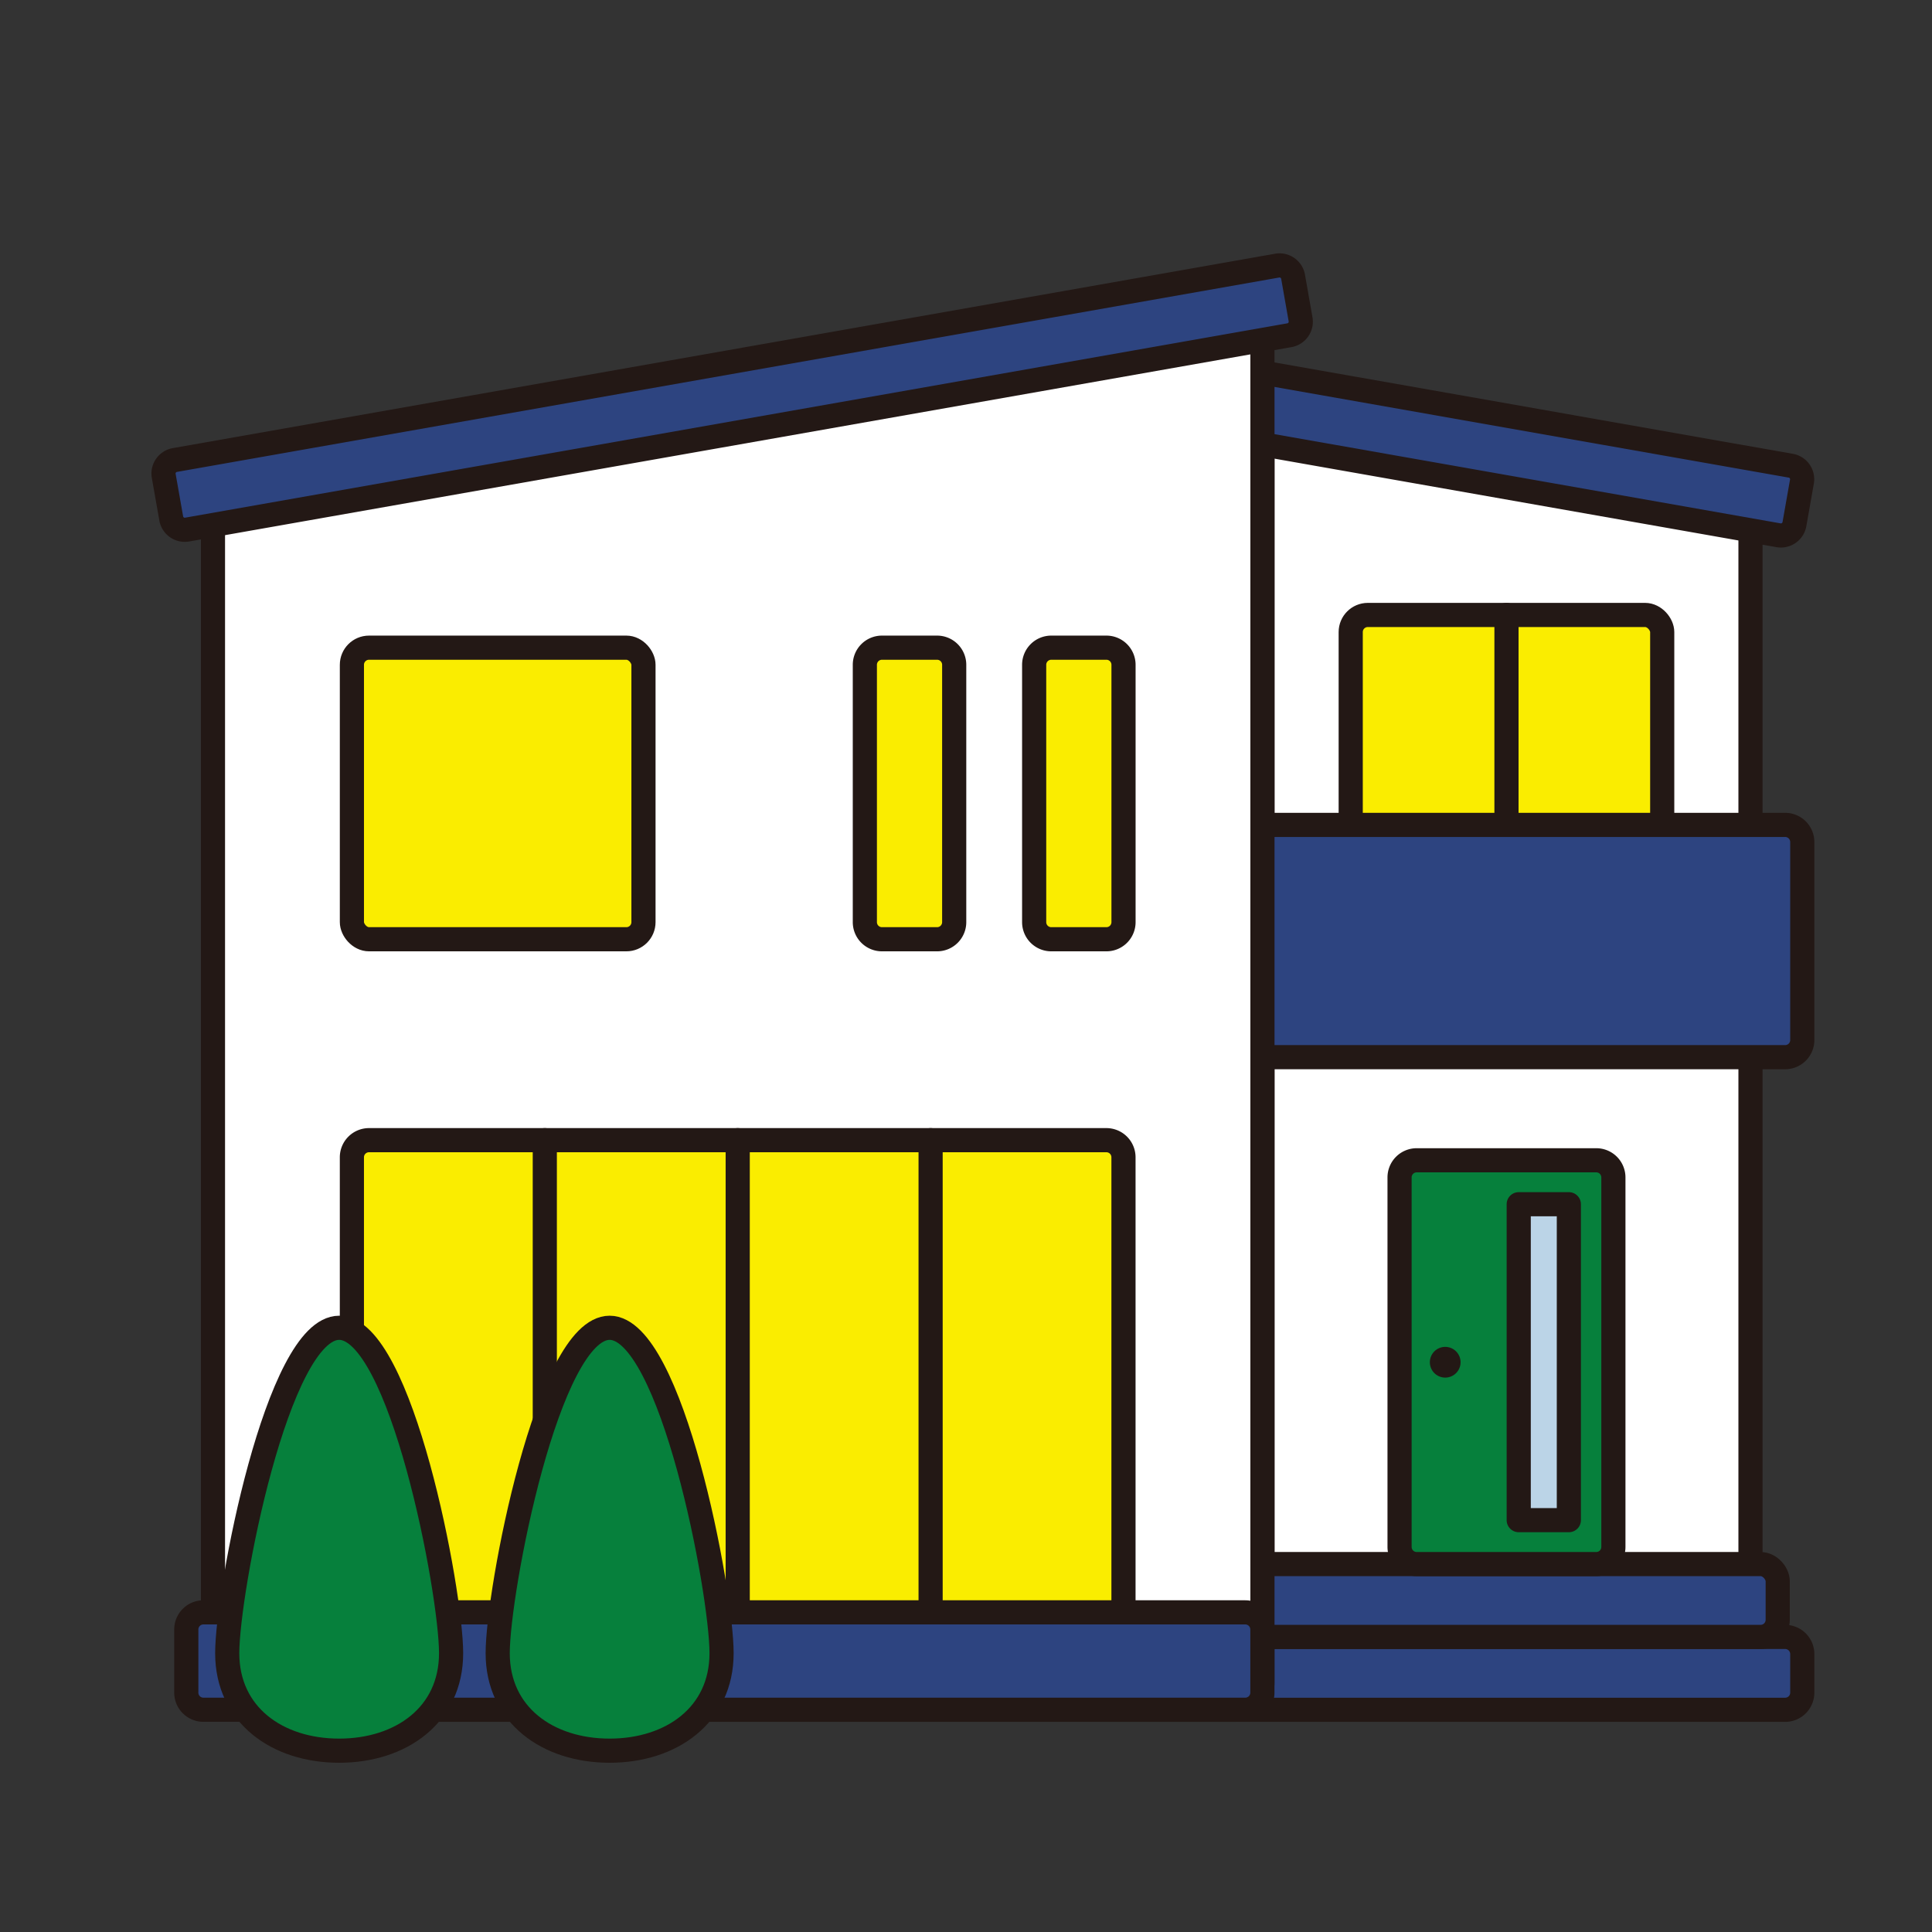 <svg id="グループ_2795" data-name="グループ 2795" xmlns="http://www.w3.org/2000/svg" xmlns:xlink="http://www.w3.org/1999/xlink" width="160" height="160" viewBox="0 0 160 160">
  <rect x="0" y="0" width="160" height="160" fill="#333333" stroke="none"/>
  <defs>
    <clipPath id="clip-path">
      <rect id="長方形_2225" data-name="長方形 2225" width="160" height="160" fill="none"/>
    </clipPath>
  </defs>
  <g id="グループ_2794" data-name="グループ 2794" clip-path="url(#clip-path)">
    <path id="パス_3303" data-name="パス 3303" d="M130.688,44.79a1.848,1.848,0,0,1,2.234-1.881l35.95,6.227a2.8,2.8,0,0,1,2.234,2.654V147.9a2.274,2.274,0,0,1-2.267,2.268H132.956a2.275,2.275,0,0,1-2.268-2.268Z" transform="translate(-26.138 -8.575)" fill="#fff"/>
    <path id="パス_3304" data-name="パス 3304" d="M130.688,44.79a1.848,1.848,0,0,1,2.234-1.881l35.95,6.227a2.8,2.8,0,0,1,2.234,2.654V147.9a2.274,2.274,0,0,1-2.267,2.268H132.956a2.275,2.275,0,0,1-2.268-2.268Z" transform="translate(-26.138 -8.575)" fill="none" stroke="#231815" stroke-linecap="round" stroke-linejoin="round" stroke-width="2"/>
    <rect id="長方形_2203" data-name="長方形 2203" width="25.798" height="29.342" rx="1.417" transform="translate(111.86 50.928)" fill="#faed00"/>
    <rect id="長方形_2204" data-name="長方形 2204" width="25.798" height="29.342" rx="1.417" transform="translate(111.86 50.928)" fill="none" stroke="#231815" stroke-linecap="round" stroke-linejoin="round" stroke-width="2"/>
    <line id="線_251" data-name="線 251" y2="29.342" transform="translate(124.76 50.927)" fill="none" stroke="#231815" stroke-linecap="round" stroke-linejoin="round" stroke-width="2"/>
    <path id="長方形_2205" data-name="長方形 2205" d="M1.417,0H58.058a1.418,1.418,0,0,1,1.418,1.418v16.4a1.417,1.417,0,0,1-1.417,1.417H1.417A1.417,1.417,0,0,1,0,17.821V1.417A1.417,1.417,0,0,1,1.417,0Z" transform="translate(89.781 68.315)" fill="#2d4480"/>
    <path id="長方形_2206" data-name="長方形 2206" d="M1.417,0H58.058a1.418,1.418,0,0,1,1.418,1.418v16.4a1.417,1.417,0,0,1-1.417,1.417H1.417A1.417,1.417,0,0,1,0,17.821V1.417A1.417,1.417,0,0,1,1.417,0Z" transform="translate(89.781 68.315)" fill="none" stroke="#231815" stroke-linecap="round" stroke-linejoin="round" stroke-width="2"/>
    <path id="長方形_2207" data-name="長方形 2207" d="M1.417,0H58.058a1.418,1.418,0,0,1,1.418,1.418v3.2a1.417,1.417,0,0,1-1.417,1.417H1.417A1.417,1.417,0,0,1,0,4.614v-3.2A1.417,1.417,0,0,1,1.417,0Z" transform="translate(89.781 135.563)" fill="#2d4480"/>
    <path id="長方形_2208" data-name="長方形 2208" d="M1.417,0H58.058a1.418,1.418,0,0,1,1.418,1.418v3.2a1.417,1.417,0,0,1-1.417,1.417H1.417A1.417,1.417,0,0,1,0,4.614v-3.2A1.417,1.417,0,0,1,1.417,0Z" transform="translate(89.781 135.563)" fill="none" stroke="#231815" stroke-linecap="round" stroke-linejoin="round" stroke-width="2"/>
    <rect id="長方形_2209" data-name="長方形 2209" width="57.442" height="6.031" rx="1.417" transform="translate(89.781 129.531)" fill="#2d4480"/>
    <rect id="長方形_2210" data-name="長方形 2210" width="57.442" height="6.031" rx="1.417" transform="translate(89.781 129.531)" fill="none" stroke="#231815" stroke-linecap="round" stroke-linejoin="round" stroke-width="2"/>
    <path id="パス_3305" data-name="パス 3305" d="M123.064,42.09a1.137,1.137,0,0,0,.92,1.314l47.918,8.45a1.138,1.138,0,0,0,1.314-.92l.622-3.526a1.137,1.137,0,0,0-.92-1.314L125,37.644a1.138,1.138,0,0,0-1.314.92Z" transform="translate(-24.609 -7.525)" fill="#2d4480"/>
    <path id="パス_3306" data-name="パス 3306" d="M123.064,42.09a1.137,1.137,0,0,0,.92,1.314l47.918,8.45a1.138,1.138,0,0,0,1.314-.92l.622-3.526a1.137,1.137,0,0,0-.92-1.314L125,37.644a1.138,1.138,0,0,0-1.314.92Z" transform="translate(-24.609 -7.525)" fill="none" stroke="#231815" stroke-linecap="round" stroke-linejoin="round" stroke-width="2"/>
    <path id="長方形_2211" data-name="長方形 2211" d="M1.417,0H16.29a1.418,1.418,0,0,1,1.418,1.418v30.6A1.418,1.418,0,0,1,16.29,33.44H1.417A1.417,1.417,0,0,1,0,32.023V1.417A1.417,1.417,0,0,1,1.417,0Z" transform="translate(115.906 96.09)" fill="#06803c"/>
    <path id="長方形_2212" data-name="長方形 2212" d="M1.417,0H16.29a1.418,1.418,0,0,1,1.418,1.418v30.6A1.418,1.418,0,0,1,16.29,33.44H1.417A1.417,1.417,0,0,1,0,32.023V1.417A1.417,1.417,0,0,1,1.417,0Z" transform="translate(115.906 96.09)" fill="none" stroke="#231815" stroke-linecap="round" stroke-linejoin="round" stroke-width="2"/>
    <rect id="長方形_2213" data-name="長方形 2213" width="4.152" height="26.163" transform="translate(125.774 99.729)" fill="#bbd4e7"/>
    <rect id="長方形_2214" data-name="長方形 2214" width="4.152" height="26.163" transform="translate(125.774 99.729)" fill="none" stroke="#231815" stroke-linecap="round" stroke-linejoin="round" stroke-width="2"/>
    <path id="パス_3307" data-name="パス 3307" d="M150.563,140.7a1.272,1.272,0,1,1-1.272-1.272,1.272,1.272,0,0,1,1.272,1.272" transform="translate(-29.604 -27.885)" fill="#231815"/>
    <path id="パス_3308" data-name="パス 3308" d="M22.046,49.741a2.834,2.834,0,0,1,2.23-2.677l82.453-15.11a1.826,1.826,0,0,1,2.23,1.859v111.9a2.274,2.274,0,0,1-2.267,2.268H24.314a2.275,2.275,0,0,1-2.268-2.268Z" transform="translate(-4.409 -6.384)" fill="#fff"/>
    <path id="パス_3309" data-name="パス 3309" d="M22.046,49.741a2.834,2.834,0,0,1,2.23-2.677l82.453-15.11a1.826,1.826,0,0,1,2.23,1.859v111.9a2.274,2.274,0,0,1-2.267,2.268H24.314a2.275,2.275,0,0,1-2.268-2.268Z" transform="translate(-4.409 -6.384)" fill="none" stroke="#231815" stroke-linecap="round" stroke-linejoin="round" stroke-width="2"/>
    <path id="パス_3310" data-name="パス 3310" d="M111.093,31.943a1.137,1.137,0,0,1-.92,1.314L18.88,49.354a1.138,1.138,0,0,1-1.314-.92l-.622-3.527a1.137,1.137,0,0,1,.92-1.314l91.294-16.1a1.138,1.138,0,0,1,1.314.919Z" transform="translate(-3.385 -5.496)" fill="#2d4480"/>
    <path id="パス_3311" data-name="パス 3311" d="M111.093,31.943a1.137,1.137,0,0,1-.92,1.314L18.88,49.354a1.138,1.138,0,0,1-1.314-.92l-.622-3.527a1.137,1.137,0,0,1,.92-1.314l91.294-16.1a1.138,1.138,0,0,1,1.314.919Z" transform="translate(-3.385 -5.496)" fill="none" stroke="#231815" stroke-linecap="round" stroke-linejoin="round" stroke-width="2"/>
    <path id="長方形_2215" data-name="長方形 2215" d="M1.417,0H62.485A1.417,1.417,0,0,1,63.9,1.417V45.752a1.418,1.418,0,0,1-1.418,1.418H1.417A1.417,1.417,0,0,1,0,45.753V1.417A1.417,1.417,0,0,1,1.417,0Z" transform="translate(29.142 94.424)" fill="#faed00"/>
    <path id="長方形_2216" data-name="長方形 2216" d="M1.417,0H62.485A1.417,1.417,0,0,1,63.9,1.417V45.752a1.418,1.418,0,0,1-1.418,1.418H1.417A1.417,1.417,0,0,1,0,45.753V1.417A1.417,1.417,0,0,1,1.417,0Z" transform="translate(29.142 94.424)" fill="none" stroke="#231815" stroke-linecap="round" stroke-linejoin="round" stroke-width="2"/>
    <line id="線_252" data-name="線 252" y1="47.17" transform="translate(45.118 94.424)" fill="#fff"/>
    <line id="線_253" data-name="線 253" y1="47.17" transform="translate(45.118 94.424)" fill="none" stroke="#231815" stroke-linecap="round" stroke-linejoin="round" stroke-width="2"/>
    <line id="線_254" data-name="線 254" y1="47.17" transform="translate(61.094 94.424)" fill="#fff"/>
    <line id="線_255" data-name="線 255" y1="47.17" transform="translate(61.094 94.424)" fill="none" stroke="#231815" stroke-linecap="round" stroke-linejoin="round" stroke-width="2"/>
    <line id="線_256" data-name="線 256" y1="47.17" transform="translate(77.069 94.424)" fill="#fff"/>
    <line id="線_257" data-name="線 257" y1="47.17" transform="translate(77.069 94.424)" fill="none" stroke="#231815" stroke-linecap="round" stroke-linejoin="round" stroke-width="2"/>
    <path id="長方形_2217" data-name="長方形 2217" d="M1.417,0H87.7a1.418,1.418,0,0,1,1.418,1.418v5.23a1.417,1.417,0,0,1-1.417,1.417H1.417A1.417,1.417,0,0,1,0,6.648V1.417A1.417,1.417,0,0,1,1.417,0Z" transform="translate(15.428 133.529)" fill="#2d4480"/>
    <path id="長方形_2218" data-name="長方形 2218" d="M1.417,0H87.7a1.418,1.418,0,0,1,1.418,1.418v5.23a1.417,1.417,0,0,1-1.417,1.417H1.417A1.417,1.417,0,0,1,0,6.648V1.417A1.417,1.417,0,0,1,1.417,0Z" transform="translate(15.428 133.529)" fill="none" stroke="#231815" stroke-linecap="round" stroke-linejoin="round" stroke-width="2"/>
    <path id="長方形_2219" data-name="長方形 2219" d="M1.417,0H5.982A1.418,1.418,0,0,1,7.4,1.418V22.73a1.417,1.417,0,0,1-1.417,1.417H1.417A1.417,1.417,0,0,1,0,22.73V1.417A1.417,1.417,0,0,1,1.417,0Z" transform="translate(85.645 53.638)" fill="#faed00"/>
    <path id="長方形_2220" data-name="長方形 2220" d="M1.417,0H5.982A1.418,1.418,0,0,1,7.4,1.418V22.73a1.417,1.417,0,0,1-1.417,1.417H1.417A1.417,1.417,0,0,1,0,22.73V1.417A1.417,1.417,0,0,1,1.417,0Z" transform="translate(85.645 53.638)" fill="none" stroke="#231815" stroke-linecap="round" stroke-linejoin="round" stroke-width="2"/>
    <path id="長方形_2221" data-name="長方形 2221" d="M1.417,0H5.982A1.418,1.418,0,0,1,7.4,1.418V22.73a1.417,1.417,0,0,1-1.417,1.417H1.417A1.417,1.417,0,0,1,0,22.73V1.417A1.417,1.417,0,0,1,1.417,0Z" transform="translate(71.623 53.638)" fill="#faed00"/>
    <path id="長方形_2222" data-name="長方形 2222" d="M1.417,0H5.982A1.418,1.418,0,0,1,7.4,1.418V22.73a1.417,1.417,0,0,1-1.417,1.417H1.417A1.417,1.417,0,0,1,0,22.73V1.417A1.417,1.417,0,0,1,1.417,0Z" transform="translate(71.623 53.638)" fill="none" stroke="#231815" stroke-linecap="round" stroke-linejoin="round" stroke-width="2"/>
    <rect id="長方形_2223" data-name="長方形 2223" width="24.147" height="24.147" rx="1.417" transform="translate(29.143 53.638)" fill="#faed00"/>
    <rect id="長方形_2224" data-name="長方形 2224" width="24.147" height="24.147" rx="1.417" transform="translate(29.143 53.638)" fill="none" stroke="#231815" stroke-linecap="round" stroke-linejoin="round" stroke-width="2"/>
    <path id="パス_3312" data-name="パス 3312" d="M42.062,164.4c0,5.12-4.15,8.074-9.27,8.074s-9.27-2.954-9.27-8.074,4.15-26.948,9.27-26.948,9.27,21.828,9.27,26.948" transform="translate(-4.704 -27.49)" fill="#06803c"/>
    <path id="パス_3313" data-name="パス 3313" d="M42.062,164.4c0,5.12-4.15,8.074-9.27,8.074s-9.27-2.954-9.27-8.074,4.15-26.948,9.27-26.948S42.062,159.278,42.062,164.4Z" transform="translate(-4.704 -27.49)" fill="none" stroke="#231815" stroke-linecap="round" stroke-linejoin="round" stroke-width="2"/>
    <path id="パス_3314" data-name="パス 3314" d="M70.061,164.4c0,5.12-4.15,8.074-9.27,8.074s-9.27-2.954-9.27-8.074,4.15-26.948,9.27-26.948,9.27,21.828,9.27,26.948" transform="translate(-10.304 -27.49)" fill="#06803c"/>
    <path id="パス_3315" data-name="パス 3315" d="M70.061,164.4c0,5.12-4.15,8.074-9.27,8.074s-9.27-2.954-9.27-8.074,4.15-26.948,9.27-26.948S70.061,159.278,70.061,164.4Z" transform="translate(-10.304 -27.49)" fill="none" stroke="#231815" stroke-linecap="round" stroke-linejoin="round" stroke-width="2"/>
  </g>
</svg>
